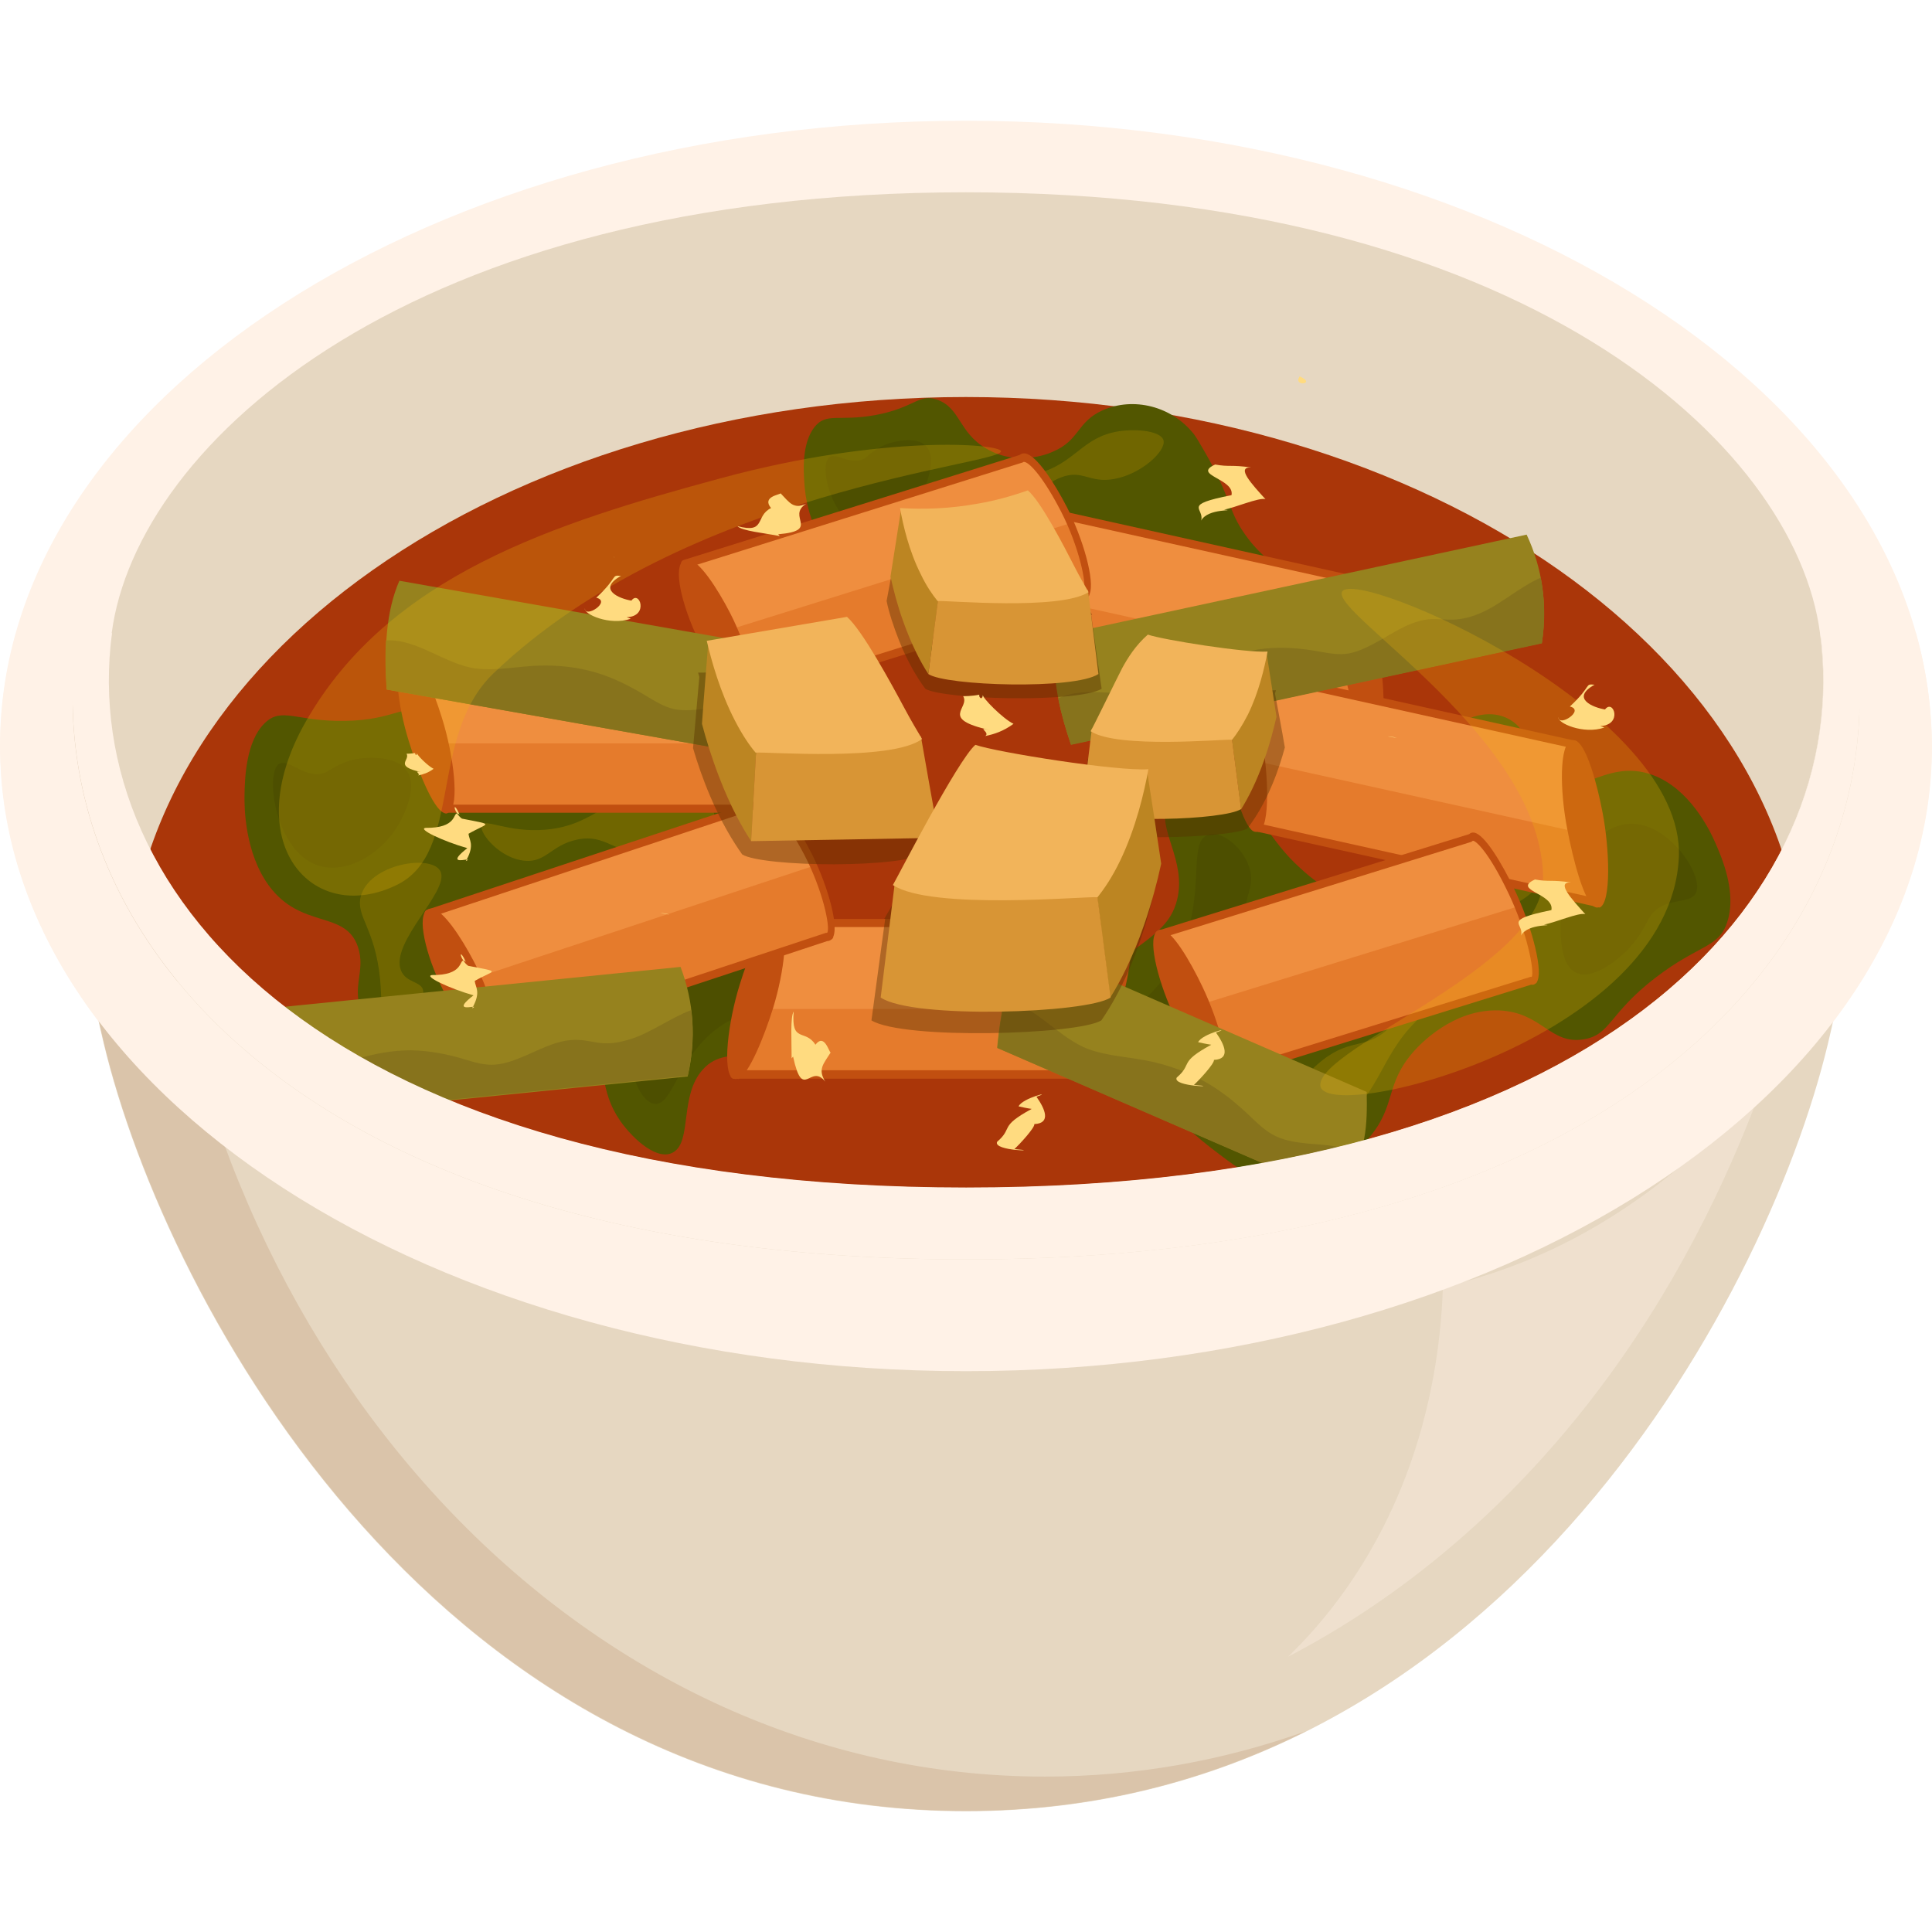 <svg width="32" height="32" viewBox="0 0 32 32" fill="none" xmlns="http://www.w3.org/2000/svg">
<path d="M15.998 22.711C24.833 22.711 31.995 18.075 31.995 12.356C31.995 6.636 24.833 2 15.998 2C7.162 2 0 6.636 0 12.356C0 18.075 7.162 22.711 15.998 22.711Z" fill="#FFF2E7"/>
<path d="M30.727 10.486C30.224 7.034 25.567 2.721 16.003 2.721C6.433 2.721 1.776 7.04 1.278 10.486C0.548 15.533 5.061 20.86 16.003 20.86C26.939 20.866 31.457 15.533 30.727 10.486Z" fill="#FFF2E7"/>
<path d="M30.145 10.486C29.731 7.34 25.188 3.185 15.998 3.185C6.808 3.185 2.264 7.334 1.85 10.486C1.273 14.854 5.486 19.669 15.998 19.669C26.51 19.675 30.727 14.854 30.145 10.486Z" fill="#E6D7C1"/>
<path d="M15.998 26.139C23.669 26.139 29.889 21.759 29.889 16.357C29.889 10.955 23.669 6.576 15.998 6.576C8.326 6.576 2.106 10.955 2.106 16.357C2.106 21.759 8.326 26.139 15.998 26.139Z" fill="#AA3609"/>
<path d="M18.469 11.366C18.661 11.574 18.997 11.8 19.179 11.647C19.401 11.464 19.179 10.92 19.446 10.541C19.594 10.327 19.806 10.297 20.112 10.248C20.738 10.15 21.083 10.425 21.236 10.181C21.325 10.034 21.286 9.814 21.266 9.716C21.187 9.313 20.935 9.301 20.62 8.849C20.338 8.452 20.403 8.268 19.959 7.492C19.865 7.328 19.816 7.248 19.781 7.199C19.411 6.723 18.77 6.57 18.262 6.796C17.828 6.992 17.887 7.297 17.428 7.486C17.349 7.523 16.841 7.725 16.338 7.431C15.874 7.163 15.909 6.753 15.519 6.619C15.213 6.515 15.154 6.753 14.498 6.875C13.886 6.985 13.689 6.827 13.492 7.071C13.275 7.346 13.309 7.816 13.324 8.018C13.334 8.183 13.398 8.751 13.743 9.118C14.207 9.606 14.74 9.264 14.942 9.704C15.075 9.991 14.902 10.236 15.075 10.523C15.218 10.761 15.485 10.841 15.677 10.816C16.151 10.761 16.437 10.095 16.515 9.924C16.723 9.441 16.649 9.203 16.806 9.105C17.083 8.934 17.665 9.49 17.976 10.156C18.227 10.706 18.158 11.024 18.469 11.366Z" fill="#525600"/>
<g opacity="0.29">
<path d="M18.869 11.085C18.691 11.079 18.499 10.712 18.528 10.437C18.548 10.23 18.681 10.211 18.775 9.942C18.903 9.57 18.735 9.368 18.844 9.154C19.026 8.806 19.668 8.989 19.924 9.063C20.003 9.087 20.605 9.258 20.6 9.46C20.595 9.655 20.018 9.527 19.539 10.034C19.105 10.492 19.1 11.091 18.869 11.085Z" fill="#423F00"/>
<path d="M14.133 8.696C14.557 8.965 15.095 8.568 15.307 8.103C15.327 8.055 15.494 7.67 15.386 7.456C15.248 7.181 14.784 7.328 14.735 7.34C14.532 7.401 14.399 7.529 14.355 7.566C14.113 7.761 13.822 7.444 13.714 7.596C13.59 7.767 13.753 8.458 14.133 8.696Z" fill="#423F00"/>
</g>
<g opacity="0.18">
<path d="M19.273 7.303C19.303 7.48 18.898 7.853 18.459 7.932C18.045 8.012 17.936 7.767 17.571 7.908C17.25 8.03 17.211 8.262 16.935 8.281C16.629 8.305 16.333 8.03 16.353 7.926C16.372 7.822 16.693 7.963 17.167 7.847C17.813 7.682 17.912 7.242 18.528 7.144C18.844 7.095 19.248 7.144 19.273 7.303Z" fill="#FAB401"/>
<path d="M15.82 10.138C15.795 10.01 15.593 10.071 15.514 9.918C15.346 9.588 16.022 8.83 15.894 8.598C15.776 8.378 14.976 8.641 14.912 9.081C14.873 9.344 15.129 9.448 15.258 10.071C15.312 10.339 15.297 10.492 15.386 10.547C15.544 10.633 15.854 10.309 15.82 10.138Z" fill="#FAB401"/>
</g>
<path d="M10.275 18.569C10.497 18.881 10.902 19.241 11.158 19.082C11.464 18.893 11.252 18.141 11.642 17.714C11.859 17.469 12.14 17.476 12.535 17.476C13.358 17.482 13.768 17.909 13.995 17.628C14.128 17.463 14.103 17.164 14.089 17.029C14.039 16.486 13.714 16.425 13.363 15.777C13.053 15.203 13.156 14.977 12.678 13.889C12.574 13.657 12.525 13.541 12.485 13.474C12.066 12.777 11.257 12.447 10.576 12.637C9.989 12.802 10.029 13.199 9.417 13.351C9.309 13.376 8.628 13.535 8.016 13.052C7.449 12.606 7.547 12.081 7.059 11.83C6.674 11.629 6.571 11.928 5.707 11.94C4.908 11.953 4.667 11.702 4.385 11.977C4.07 12.282 4.055 12.905 4.05 13.162C4.045 13.376 4.055 14.127 4.455 14.671C4.992 15.398 5.722 15.068 5.929 15.685C6.063 16.082 5.811 16.363 5.999 16.773C6.151 17.115 6.487 17.268 6.738 17.28C7.355 17.311 7.814 16.51 7.932 16.302C8.263 15.728 8.194 15.398 8.411 15.307C8.791 15.148 9.476 15.985 9.792 16.919C10.043 17.659 9.92 18.056 10.275 18.569Z" fill="#525600"/>
<g opacity="0.29">
<path d="M10.828 18.282C10.596 18.233 10.399 17.726 10.468 17.372C10.522 17.103 10.695 17.115 10.852 16.785C11.069 16.327 10.872 16.034 11.04 15.783C11.316 15.368 12.125 15.746 12.446 15.899C12.549 15.948 13.304 16.302 13.27 16.559C13.235 16.809 12.51 16.522 11.824 17.078C11.213 17.573 11.129 18.343 10.828 18.282Z" fill="#423F00"/>
<path d="M5.007 14.188C5.52 14.622 6.265 14.225 6.595 13.669C6.63 13.614 6.896 13.15 6.783 12.851C6.64 12.472 6.023 12.557 5.954 12.563C5.683 12.6 5.5 12.734 5.431 12.771C5.091 12.973 4.76 12.502 4.597 12.673C4.42 12.875 4.548 13.804 5.007 14.188Z" fill="#423F00"/>
</g>
<g opacity="0.18">
<path d="M11.829 13.486C11.849 13.718 11.277 14.115 10.7 14.127C10.152 14.14 10.043 13.804 9.555 13.907C9.126 13.999 9.042 14.292 8.687 14.256C8.287 14.219 7.942 13.81 7.977 13.675C8.016 13.541 8.411 13.797 9.037 13.742C9.896 13.669 10.073 13.113 10.887 13.119C11.296 13.125 11.809 13.272 11.829 13.486Z" fill="#FAB401"/>
<path d="M7.01 16.419C6.995 16.247 6.724 16.29 6.64 16.07C6.462 15.606 7.429 14.775 7.301 14.445C7.178 14.133 6.107 14.305 5.974 14.854C5.895 15.184 6.211 15.374 6.295 16.211C6.329 16.571 6.295 16.767 6.398 16.852C6.586 16.999 7.03 16.645 7.01 16.419Z" fill="#FAB401"/>
</g>
<path d="M20.368 13.199C20.033 13.064 19.505 13.009 19.342 13.327C19.145 13.712 19.663 14.25 19.495 14.909C19.401 15.282 19.145 15.465 18.78 15.734C18.025 16.284 17.463 16.168 17.379 16.583C17.329 16.828 17.482 17.084 17.551 17.194C17.833 17.659 18.153 17.494 18.76 17.854C19.293 18.172 19.293 18.447 20.205 19.125C20.398 19.272 20.496 19.339 20.565 19.375C21.251 19.73 22.134 19.485 22.672 18.85C23.136 18.306 22.928 17.964 23.422 17.408C23.51 17.311 24.063 16.706 24.832 16.736C25.543 16.767 25.676 17.311 26.238 17.213C26.677 17.139 26.643 16.791 27.422 16.192C28.147 15.636 28.473 15.704 28.611 15.264C28.769 14.769 28.512 14.188 28.404 13.944C28.315 13.742 27.985 13.064 27.378 12.838C26.569 12.533 26.051 13.333 25.592 12.905C25.296 12.631 25.405 12.203 25.059 11.952C24.768 11.745 24.403 11.83 24.166 11.989C23.589 12.38 23.52 13.419 23.5 13.694C23.451 14.445 23.654 14.702 23.5 14.928C23.224 15.331 22.233 15.025 21.542 14.384C20.975 13.877 20.916 13.425 20.368 13.199Z" fill="#525600"/>
<g opacity="0.29">
<path d="M19.988 13.834C20.22 13.724 20.625 14.054 20.709 14.427C20.773 14.708 20.615 14.818 20.615 15.227C20.615 15.789 20.926 15.93 20.876 16.278C20.802 16.846 19.904 17.048 19.544 17.127C19.431 17.152 18.587 17.341 18.508 17.078C18.43 16.822 19.219 16.596 19.604 15.624C19.949 14.745 19.687 13.981 19.988 13.834Z" fill="#423F00"/>
<path d="M27.077 13.645C26.421 13.596 25.913 14.463 25.854 15.197C25.849 15.27 25.804 15.875 26.041 16.07C26.337 16.321 26.865 15.826 26.919 15.771C27.151 15.551 27.259 15.306 27.304 15.227C27.526 14.812 28.034 15.019 28.103 14.757C28.182 14.457 27.664 13.688 27.077 13.645Z" fill="#423F00"/>
</g>
<g opacity="0.18">
<path d="M21.157 18.911C21.039 18.71 21.389 17.958 21.912 17.555C22.405 17.17 22.652 17.408 23.052 16.981C23.402 16.608 23.352 16.284 23.693 16.07C24.073 15.832 24.571 15.973 24.591 16.125C24.615 16.272 24.142 16.308 23.594 16.785C22.844 17.433 22.918 18.062 22.178 18.606C21.799 18.887 21.266 19.095 21.157 18.911Z" fill="#FAB401"/>
<path d="M24.285 12.96C24.374 13.107 24.601 12.887 24.773 13.028C25.138 13.327 24.615 14.751 24.877 14.964C25.123 15.166 26.026 14.286 25.913 13.688C25.844 13.333 25.469 13.37 25.03 12.661C24.837 12.356 24.788 12.154 24.66 12.148C24.418 12.142 24.166 12.765 24.285 12.96Z" fill="#FAB401"/>
</g>
<path d="M22.756 12.215L17.103 10.963L16.669 8.329L22.366 9.594L22.756 12.215Z" fill="#EF8E3F"/>
<path d="M16.915 9.826L17.102 10.963L22.756 12.215L22.588 11.079L16.915 9.826Z" fill="#E57B2C"/>
<path d="M17.117 9.472C17.25 10.181 17.226 10.914 17.102 10.963C16.979 11.012 16.777 10.413 16.639 9.71C16.506 9.002 16.54 8.384 16.663 8.336C16.787 8.287 16.979 8.769 17.117 9.472Z" fill="#C14F10"/>
<path d="M22.761 10.724C22.894 11.433 22.869 12.166 22.746 12.215C22.622 12.264 22.42 11.665 22.282 10.963C22.149 10.254 22.183 9.637 22.307 9.588C22.43 9.539 22.628 10.022 22.761 10.724Z" fill="#C14F10"/>
<path d="M22.756 12.282C22.751 12.282 22.751 12.282 22.746 12.282L17.093 11.03C17.068 11.024 17.053 11.005 17.048 10.975L16.614 8.342C16.609 8.317 16.614 8.299 16.629 8.281C16.644 8.262 16.659 8.256 16.678 8.262L22.376 9.527C22.401 9.533 22.415 9.551 22.42 9.582L22.815 12.203C22.82 12.227 22.815 12.246 22.8 12.264C22.785 12.276 22.77 12.282 22.756 12.282ZM17.147 10.902L22.687 12.13L22.317 9.649L16.738 8.415L17.147 10.902Z" fill="#C14F10"/>
<path d="M17.088 11.036C17.068 11.036 17.048 11.03 17.029 11.018C16.861 10.902 16.688 10.248 16.59 9.729C16.466 9.087 16.461 8.348 16.654 8.268C16.678 8.262 16.713 8.256 16.757 8.287C16.92 8.403 17.083 8.971 17.177 9.466C17.29 10.052 17.325 10.957 17.127 11.036C17.113 11.03 17.098 11.036 17.088 11.036ZM16.683 8.397C16.619 8.427 16.555 8.959 16.693 9.692C16.841 10.474 17.029 10.889 17.088 10.896C17.157 10.841 17.196 10.199 17.063 9.49C16.945 8.861 16.787 8.464 16.698 8.403C16.688 8.397 16.688 8.397 16.683 8.397Z" fill="#C14F10"/>
<path d="M22.736 12.289C22.716 12.289 22.697 12.282 22.677 12.27C22.509 12.154 22.336 11.5 22.238 10.981C22.114 10.339 22.11 9.6 22.302 9.521C22.327 9.515 22.361 9.509 22.405 9.539C22.568 9.655 22.731 10.223 22.825 10.718C22.938 11.305 22.973 12.209 22.776 12.289C22.756 12.282 22.746 12.289 22.736 12.289ZM22.331 9.649C22.267 9.68 22.203 10.211 22.341 10.944C22.489 11.726 22.677 12.142 22.736 12.148C22.805 12.093 22.845 11.451 22.711 10.743C22.593 10.114 22.435 9.716 22.346 9.655C22.336 9.649 22.331 9.649 22.331 9.649Z" fill="#C14F10"/>
<path d="M17.625 8.439C17.32 7.847 17.024 7.492 16.92 7.602L11.336 9.344L12.406 11.574L17.941 9.845C17.961 9.851 17.976 9.845 17.991 9.826H18L17.995 9.82C18.084 9.692 17.921 9.02 17.625 8.439Z" fill="#EF8E3F"/>
<path d="M11.883 10.492L12.402 11.58L17.936 9.851C17.956 9.857 17.971 9.851 17.986 9.832H17.995L17.991 9.826C18.07 9.71 17.956 9.185 17.729 8.665L11.883 10.492Z" fill="#E57B2C"/>
<path d="M12.041 10.187C12.347 10.779 12.505 11.476 12.401 11.58C12.298 11.69 11.957 11.238 11.656 10.645C11.351 10.052 11.232 9.454 11.336 9.344C11.44 9.234 11.74 9.594 12.041 10.187Z" fill="#C14F10"/>
<path d="M12.406 11.647C12.387 11.647 12.367 11.635 12.357 11.61L11.287 9.38C11.277 9.362 11.277 9.338 11.282 9.319C11.287 9.301 11.301 9.283 11.321 9.276L16.89 7.535C16.91 7.517 16.94 7.505 16.984 7.511C17.172 7.547 17.458 7.987 17.67 8.397C17.931 8.904 18.143 9.625 18.045 9.845V9.851C18.04 9.869 18.025 9.887 18.01 9.894C17.995 9.906 17.971 9.918 17.941 9.918L12.416 11.641C12.411 11.647 12.406 11.647 12.406 11.647ZM11.42 9.393L12.431 11.5L17.921 9.784C17.926 9.784 17.936 9.784 17.941 9.784C17.941 9.784 17.946 9.777 17.951 9.777C18 9.68 17.877 9.063 17.576 8.476C17.3 7.938 17.068 7.67 16.969 7.651C16.959 7.651 16.955 7.651 16.95 7.651C16.945 7.657 16.935 7.664 16.925 7.664L11.42 9.393Z" fill="#C14F10"/>
<path d="M12.367 11.665C12.362 11.665 12.352 11.665 12.347 11.665C12.16 11.629 11.834 11.115 11.612 10.688C11.336 10.15 11.143 9.466 11.301 9.301C11.321 9.283 11.356 9.258 11.405 9.264C11.592 9.301 11.879 9.741 12.091 10.15C12.377 10.706 12.594 11.476 12.441 11.635C12.426 11.647 12.401 11.665 12.367 11.665ZM11.38 9.399C11.375 9.399 11.37 9.399 11.37 9.405C11.311 9.466 11.38 9.985 11.701 10.614C12.036 11.268 12.308 11.555 12.367 11.531C12.421 11.464 12.318 10.847 11.992 10.223C11.716 9.686 11.484 9.417 11.385 9.399C11.385 9.399 11.385 9.399 11.38 9.399Z" fill="#C14F10"/>
<path d="M12.15 17.793H17.902L18.617 15.288H12.821L12.15 17.793Z" fill="#EF8E3F"/>
<path d="M18.212 16.712L17.902 17.793H12.15L12.441 16.712H18.212Z" fill="#E57B2C"/>
<path d="M18.05 16.321C17.837 16.987 17.783 17.72 17.902 17.793C18.02 17.866 18.286 17.323 18.494 16.657C18.706 15.991 18.735 15.368 18.617 15.288C18.498 15.215 18.257 15.655 18.05 16.321Z" fill="#C14F10"/>
<path d="M12.308 16.321C12.095 16.987 12.041 17.72 12.16 17.793C12.278 17.866 12.544 17.323 12.752 16.657C12.964 15.991 12.993 15.368 12.875 15.288C12.757 15.215 12.515 15.655 12.308 16.321Z" fill="#C14F10"/>
<path d="M17.902 17.866H12.15C12.13 17.866 12.115 17.854 12.105 17.836C12.096 17.818 12.091 17.793 12.096 17.775L12.766 15.27C12.776 15.239 12.796 15.221 12.821 15.221H18.617C18.637 15.221 18.651 15.233 18.661 15.252C18.671 15.27 18.676 15.294 18.666 15.313L17.951 17.818C17.946 17.848 17.926 17.866 17.902 17.866ZM12.229 17.726H17.862L18.538 15.355H12.86L12.229 17.726Z" fill="#C14F10"/>
<path d="M17.926 17.872C17.907 17.872 17.887 17.866 17.877 17.86C17.704 17.75 17.798 16.932 17.995 16.302C18.139 15.838 18.36 15.313 18.538 15.233C18.587 15.209 18.622 15.221 18.642 15.239C18.819 15.355 18.735 16.082 18.548 16.693C18.395 17.182 18.148 17.787 17.971 17.872C17.956 17.866 17.941 17.872 17.926 17.872ZM18.587 15.349C18.582 15.349 18.578 15.349 18.578 15.355C18.479 15.398 18.286 15.759 18.099 16.351C17.872 17.072 17.867 17.683 17.926 17.738C17.985 17.738 18.212 17.372 18.444 16.632C18.666 15.93 18.656 15.392 18.587 15.349C18.592 15.349 18.592 15.349 18.587 15.349Z" fill="#C14F10"/>
<path d="M12.184 17.872C12.165 17.872 12.145 17.866 12.135 17.86C11.962 17.75 12.056 16.932 12.254 16.302C12.396 15.838 12.618 15.313 12.796 15.233C12.845 15.209 12.88 15.221 12.9 15.239C13.077 15.355 12.993 16.082 12.806 16.693C12.653 17.182 12.406 17.787 12.229 17.872C12.214 17.866 12.199 17.872 12.184 17.872ZM12.845 15.349C12.841 15.349 12.835 15.349 12.835 15.355C12.737 15.398 12.544 15.759 12.357 16.351C12.13 17.072 12.125 17.683 12.184 17.738C12.244 17.738 12.47 17.372 12.702 16.632C12.919 15.93 12.915 15.392 12.845 15.349Z" fill="#C14F10"/>
<path d="M26.48 14.958L20.822 13.706L20.388 11.073L26.085 12.337L26.48 14.958Z" fill="#EF8E3F"/>
<path d="M20.634 12.569L20.822 13.706L26.48 14.958L26.307 13.822L20.634 12.569Z" fill="#E57B2C"/>
<path d="M20.837 12.215C20.97 12.924 20.945 13.657 20.822 13.706C20.699 13.755 20.496 13.156 20.358 12.453C20.225 11.745 20.26 11.128 20.383 11.079C20.511 11.024 20.704 11.513 20.837 12.215Z" fill="#C14F10"/>
<path d="M26.485 13.468C26.618 14.176 26.593 14.909 26.47 14.958C26.347 15.007 26.145 14.409 26.006 13.706C25.873 12.997 25.908 12.38 26.031 12.331C26.159 12.276 26.347 12.765 26.485 13.468Z" fill="#C14F10"/>
<path d="M26.48 15.025C26.475 15.025 26.475 15.025 26.47 15.025L20.812 13.773C20.788 13.767 20.773 13.749 20.768 13.718L20.334 11.085C20.329 11.06 20.334 11.042 20.348 11.024C20.363 11.005 20.378 10.999 20.398 11.005L26.095 12.27C26.12 12.276 26.135 12.294 26.14 12.325L26.534 14.946C26.539 14.97 26.534 14.989 26.52 15.007C26.51 15.019 26.495 15.025 26.48 15.025ZM20.871 13.645L26.411 14.873L26.041 12.392L20.462 11.158L20.871 13.645Z" fill="#C14F10"/>
<path d="M20.807 13.779C20.787 13.779 20.768 13.773 20.748 13.761C20.58 13.645 20.408 12.991 20.309 12.472C20.186 11.83 20.181 11.091 20.373 11.012C20.398 11.005 20.432 10.999 20.477 11.03C20.639 11.146 20.802 11.714 20.896 12.209C21.009 12.796 21.044 13.7 20.847 13.779C20.832 13.773 20.822 13.779 20.807 13.779ZM20.408 11.14C20.343 11.17 20.279 11.702 20.418 12.435C20.565 13.217 20.753 13.633 20.812 13.639C20.881 13.584 20.921 12.942 20.787 12.233C20.669 11.604 20.511 11.207 20.422 11.146C20.413 11.14 20.408 11.14 20.408 11.14Z" fill="#C14F10"/>
<path d="M26.455 15.032C26.436 15.032 26.416 15.025 26.396 15.013C26.228 14.897 26.056 14.243 25.957 13.724C25.834 13.083 25.829 12.343 26.021 12.264C26.046 12.258 26.08 12.252 26.125 12.282C26.288 12.398 26.45 12.967 26.544 13.461C26.658 14.048 26.692 14.952 26.495 15.032C26.48 15.025 26.465 15.032 26.455 15.032ZM26.051 12.392C25.987 12.423 25.923 12.954 26.061 13.688C26.209 14.47 26.396 14.885 26.455 14.891C26.524 14.836 26.564 14.195 26.431 13.486C26.312 12.857 26.154 12.46 26.066 12.398C26.056 12.392 26.056 12.392 26.051 12.392Z" fill="#C14F10"/>
<path d="M13.132 13.394H7.409L6.699 10.889H12.466L13.132 13.394Z" fill="#EF8E3F"/>
<path d="M7.104 12.313L7.409 13.394H13.132L12.845 12.313H7.104Z" fill="#E57B2C"/>
<path d="M7.266 11.922C7.473 12.588 7.528 13.321 7.409 13.394C7.291 13.468 7.029 12.924 6.817 12.258C6.605 11.592 6.581 10.969 6.694 10.889C6.817 10.816 7.054 11.25 7.266 11.922Z" fill="#C14F10"/>
<path d="M12.979 11.922C13.186 12.588 13.24 13.321 13.122 13.394C13.003 13.468 12.742 12.924 12.53 12.258C12.322 11.592 12.293 10.969 12.411 10.889C12.53 10.816 12.771 11.25 12.979 11.922Z" fill="#C14F10"/>
<path d="M13.131 13.461H7.409C7.385 13.461 7.365 13.443 7.355 13.413L6.645 10.908C6.64 10.889 6.64 10.865 6.65 10.847C6.659 10.828 6.679 10.816 6.694 10.816H12.46C12.485 10.816 12.505 10.834 12.515 10.865L13.186 13.37C13.191 13.388 13.191 13.413 13.176 13.431C13.166 13.455 13.151 13.461 13.131 13.461ZM7.449 13.327H13.057L12.426 10.957H6.778L7.449 13.327Z" fill="#C14F10"/>
<path d="M7.39 13.474C7.375 13.474 7.36 13.468 7.345 13.461C7.168 13.376 6.926 12.777 6.773 12.282C6.581 11.671 6.502 10.944 6.679 10.828C6.699 10.816 6.738 10.804 6.783 10.822C6.96 10.908 7.177 11.427 7.32 11.891C7.518 12.521 7.612 13.339 7.439 13.449C7.424 13.461 7.409 13.474 7.39 13.474ZM6.729 10.95C6.664 10.993 6.655 11.531 6.872 12.233C7.103 12.973 7.33 13.339 7.39 13.333C7.444 13.278 7.439 12.667 7.217 11.946C7.029 11.354 6.837 10.999 6.743 10.95C6.738 10.95 6.733 10.95 6.729 10.95Z" fill="#C14F10"/>
<path d="M13.102 13.474C13.087 13.474 13.072 13.468 13.057 13.461C12.88 13.376 12.638 12.777 12.485 12.282C12.293 11.671 12.214 10.944 12.392 10.828C12.411 10.816 12.451 10.804 12.495 10.822C12.673 10.908 12.89 11.427 13.033 11.891C13.23 12.521 13.324 13.339 13.151 13.449C13.136 13.461 13.122 13.474 13.102 13.474ZM12.441 10.95C12.377 10.993 12.367 11.531 12.584 12.233C12.816 12.973 13.038 13.333 13.097 13.333C13.151 13.278 13.146 12.667 12.924 11.946C12.737 11.354 12.544 10.999 12.451 10.95C12.451 10.95 12.446 10.95 12.441 10.95Z" fill="#C14F10"/>
<path d="M13.368 14.115C13.057 13.529 12.757 13.181 12.653 13.29L7.084 15.129L8.169 17.341L13.689 15.514C13.709 15.514 13.723 15.514 13.738 15.496H13.748L13.743 15.49C13.837 15.362 13.669 14.69 13.368 14.115Z" fill="#EF8E3F"/>
<path d="M7.646 16.272L8.174 17.347L13.694 15.52C13.713 15.52 13.728 15.52 13.743 15.502H13.753L13.748 15.496C13.827 15.38 13.709 14.854 13.477 14.341L7.646 16.272Z" fill="#E57B2C"/>
<path d="M7.804 15.96C8.115 16.547 8.277 17.237 8.179 17.347C8.075 17.457 7.735 17.011 7.424 16.425C7.113 15.838 6.99 15.245 7.094 15.129C7.192 15.025 7.493 15.374 7.804 15.96Z" fill="#C14F10"/>
<path d="M8.174 17.414C8.154 17.414 8.134 17.402 8.125 17.384L7.039 15.172C7.029 15.154 7.029 15.129 7.034 15.111C7.039 15.093 7.054 15.074 7.074 15.068L12.628 13.229C12.648 13.211 12.678 13.199 12.722 13.205C12.909 13.235 13.2 13.675 13.413 14.079C13.679 14.579 13.896 15.3 13.802 15.514V15.52C13.797 15.539 13.783 15.557 13.768 15.563C13.753 15.575 13.728 15.588 13.699 15.588L8.189 17.408C8.184 17.414 8.179 17.414 8.174 17.414ZM7.172 15.178L8.199 17.268L13.674 15.453C13.679 15.453 13.689 15.447 13.694 15.453C13.694 15.453 13.699 15.447 13.704 15.447C13.753 15.343 13.625 14.738 13.319 14.152C13.038 13.62 12.801 13.358 12.707 13.339C12.697 13.339 12.693 13.339 12.688 13.339C12.683 13.345 12.673 13.351 12.668 13.351L7.172 15.178Z" fill="#C14F10"/>
<path d="M8.134 17.433C8.129 17.433 8.12 17.433 8.115 17.433C7.927 17.402 7.597 16.895 7.375 16.467C7.098 15.948 6.901 15.252 7.054 15.087C7.074 15.068 7.108 15.044 7.158 15.05C7.345 15.081 7.636 15.52 7.848 15.924C8.139 16.474 8.361 17.243 8.213 17.402C8.199 17.414 8.174 17.433 8.134 17.433ZM7.138 15.184C7.133 15.184 7.128 15.184 7.128 15.191C7.069 15.252 7.143 15.771 7.468 16.394C7.814 17.042 8.085 17.323 8.139 17.298C8.194 17.231 8.085 16.62 7.755 15.997C7.473 15.465 7.242 15.203 7.143 15.184C7.138 15.184 7.138 15.184 7.138 15.184Z" fill="#C14F10"/>
<path d="M25.04 14.769C24.744 14.146 24.453 13.767 24.359 13.877L19.189 15.484L20.24 17.836L25.365 16.247C25.385 16.253 25.4 16.247 25.41 16.235H25.419L25.415 16.229C25.494 16.088 25.331 15.38 25.04 14.769Z" fill="#EF8E3F"/>
<path d="M19.727 16.687L20.24 17.83L25.365 16.241C25.385 16.247 25.4 16.241 25.41 16.229H25.419L25.415 16.223C25.484 16.107 25.37 15.557 25.143 15.013L19.727 16.687Z" fill="#E57B2C"/>
<path d="M19.87 16.376C20.166 16.999 20.334 17.726 20.24 17.836C20.146 17.946 19.816 17.463 19.52 16.84C19.224 16.217 19.095 15.594 19.189 15.484C19.283 15.374 19.569 15.752 19.87 16.376Z" fill="#C14F10"/>
<path d="M20.24 17.903C20.22 17.903 20.2 17.891 20.191 17.866L19.14 15.514C19.13 15.496 19.13 15.472 19.14 15.453C19.145 15.435 19.16 15.423 19.174 15.416L24.334 13.816C24.354 13.797 24.379 13.785 24.418 13.791C24.591 13.822 24.877 14.299 25.084 14.732C25.341 15.264 25.553 16.015 25.469 16.235C25.469 16.241 25.469 16.241 25.464 16.247C25.459 16.266 25.449 16.284 25.434 16.29C25.415 16.308 25.39 16.315 25.365 16.308L20.25 17.897C20.25 17.903 20.245 17.903 20.24 17.903ZM19.268 15.527L20.265 17.756L25.35 16.18C25.355 16.18 25.365 16.18 25.37 16.18C25.419 16.089 25.291 15.435 24.99 14.806C24.65 14.091 24.433 13.914 24.393 13.926C24.389 13.932 24.379 13.938 24.369 13.944L19.268 15.527Z" fill="#C14F10"/>
<path d="M20.205 17.915C20.2 17.915 20.195 17.915 20.186 17.915C20.008 17.885 19.692 17.335 19.47 16.877C19.199 16.315 19.007 15.6 19.15 15.435C19.169 15.416 19.199 15.392 19.248 15.398C19.421 15.429 19.707 15.905 19.914 16.339C20.195 16.926 20.413 17.726 20.274 17.885C20.26 17.897 20.24 17.915 20.205 17.915ZM19.233 15.533H19.229C19.179 15.594 19.253 16.15 19.569 16.809C19.899 17.5 20.146 17.787 20.205 17.787C20.255 17.708 20.126 17.054 19.821 16.412C19.495 15.728 19.283 15.533 19.233 15.533Z" fill="#C14F10"/>
<path d="M13.053 10.755L6.615 9.619C6.398 10.114 6.359 10.737 6.408 11.421L12.786 12.551C13.043 12.05 13.107 11.403 13.053 10.755Z" fill="#96821E"/>
<path d="M13.003 11.898C12.998 11.898 12.998 11.898 12.993 11.898C12.86 11.855 12.732 11.775 12.594 11.726C12.298 11.623 12.012 11.69 11.711 11.732C11.528 11.757 11.346 11.781 11.163 11.745C11.001 11.708 10.852 11.616 10.7 11.525C10.428 11.36 10.147 11.219 9.851 11.134C9.555 11.048 9.254 11.018 8.953 11.024C8.598 11.03 8.243 11.116 7.888 11.073C7.385 11.012 6.901 10.572 6.393 10.608C6.378 10.865 6.383 11.14 6.403 11.421L12.781 12.551C12.885 12.356 12.959 12.136 13.003 11.898Z" fill="#87731C"/>
<path d="M25.538 10.651L17.739 12.331C17.522 11.696 17.403 11.091 17.487 10.535L25.286 8.855C25.548 9.417 25.632 10.01 25.538 10.651Z" fill="#96821E"/>
<path d="M24.546 10.144C24.408 10.205 24.27 10.248 24.122 10.26C23.984 10.272 23.841 10.248 23.703 10.254C23.397 10.272 23.14 10.443 22.864 10.602C22.697 10.694 22.529 10.786 22.346 10.822C22.183 10.853 22.021 10.822 21.853 10.792C21.552 10.737 21.246 10.712 20.95 10.743C20.649 10.773 20.353 10.865 20.067 10.987C19.732 11.128 19.411 11.341 19.066 11.439C18.573 11.574 18.005 11.341 17.527 11.568C17.576 11.818 17.65 12.075 17.739 12.337L25.538 10.657C25.597 10.278 25.587 9.918 25.518 9.57C25.188 9.71 24.872 9.997 24.546 10.144Z" fill="#87731C"/>
<path d="M22.277 19.522C22.637 19.125 22.647 18.618 22.637 18.086L17.004 15.636C16.713 16.07 16.58 16.669 16.515 17.353L22.03 19.748C22.119 19.681 22.203 19.608 22.277 19.522Z" fill="#96821E"/>
<path d="M22.277 19.522C22.386 19.4 22.465 19.272 22.519 19.131C22.253 18.972 21.966 18.966 21.671 18.942C21.488 18.923 21.3 18.899 21.133 18.82C20.975 18.746 20.847 18.624 20.713 18.496C20.472 18.264 20.22 18.062 19.944 17.909C19.668 17.756 19.377 17.653 19.081 17.585C18.73 17.506 18.37 17.5 18.03 17.378C17.547 17.201 17.142 16.651 16.639 16.559C16.585 16.809 16.545 17.078 16.52 17.359L22.035 19.754C22.119 19.681 22.203 19.608 22.277 19.522Z" fill="#87731C"/>
<path d="M11.39 17.83L3.497 18.624C3.33 17.97 3.256 17.347 3.379 16.809L11.272 16.015C11.494 16.602 11.533 17.207 11.39 17.83Z" fill="#96821E"/>
<path d="M10.438 17.213C10.295 17.256 10.157 17.286 10.009 17.28C9.871 17.274 9.728 17.231 9.59 17.225C9.284 17.207 9.017 17.347 8.726 17.475C8.554 17.549 8.376 17.622 8.194 17.634C8.026 17.646 7.868 17.598 7.705 17.549C7.409 17.457 7.108 17.402 6.807 17.396C6.506 17.396 6.206 17.451 5.915 17.537C5.569 17.64 5.239 17.817 4.884 17.872C4.38 17.952 3.833 17.653 3.344 17.824C3.374 18.08 3.428 18.343 3.497 18.612L11.39 17.817C11.474 17.451 11.494 17.09 11.449 16.73C11.109 16.858 10.774 17.109 10.438 17.213Z" fill="#87731C"/>
<path d="M30.712 10.547C30.525 10.547 30.337 10.547 30.155 10.547C30.688 14.897 26.465 19.675 15.998 19.675C5.53 19.675 1.307 14.897 1.84 10.547C1.652 10.547 1.465 10.547 1.282 10.547C1.135 12.014 1.041 14.463 1.717 17.28C2.762 21.654 7.34 30 15.998 30C24.655 30 29.233 21.654 30.278 17.28C30.954 14.463 30.86 12.014 30.712 10.547Z" fill="#E6D7C1"/>
<path d="M17.305 29.426C9.782 29.426 3.567 22.852 2.639 14.347C1.939 13.132 1.687 11.818 1.845 10.541C1.657 10.541 1.47 10.541 1.288 10.541C1.14 12.007 1.046 14.457 1.722 17.274C2.767 21.648 7.345 29.994 16.003 29.994C18.119 29.994 19.993 29.493 21.631 28.674C20.26 29.163 18.809 29.426 17.305 29.426Z" fill="#DAC4AA"/>
<g opacity="0.36">
<path d="M21.335 27.44C22.613 26.774 24.724 25.424 26.648 22.791C27.945 21.013 28.734 19.235 29.213 17.915C28.665 18.575 27.822 19.455 26.648 20.182C25.587 20.842 24.615 21.153 23.9 21.318C23.875 22.015 23.772 23.084 23.352 24.269C22.751 25.949 21.828 26.964 21.335 27.44Z" fill="#FFF2E7"/>
</g>
<path d="M30.727 10.486H30.15C30.727 14.854 26.51 19.669 16.003 19.669C5.49 19.669 1.278 14.848 1.855 10.486H1.278C0.548 15.533 5.061 20.86 16.003 20.86C26.939 20.866 31.457 15.533 30.727 10.486Z" fill="#FFF2E7"/>
<path d="M31.734 10.486H30.727C31.457 15.533 26.944 20.86 16.002 20.86C5.061 20.86 0.543 15.533 1.278 10.486H0.266C0.094 11.091 0.005 11.714 0.005 12.356C0.005 18.074 7.168 22.711 16.002 22.711C24.837 22.711 32 18.074 32 12.356C31.995 11.72 31.906 11.097 31.734 10.486Z" fill="#FFF2E7"/>
<g opacity="0.24">
<path d="M16.58 7.474C16.57 7.352 14.646 7.187 11.943 7.92C9.185 8.665 6.438 9.533 5.061 11.959C3.927 13.956 5.17 15.349 6.581 14.653C7.666 14.115 7.094 12.191 8.174 11.152C11.361 8.103 16.599 7.7 16.58 7.474Z" fill="#F1B70E"/>
<path d="M21.868 17.97C21.868 18.655 27.664 17.249 27.807 14.201C27.92 11.763 22.44 9.38 22.228 9.802C22.05 10.162 25.558 12.246 25.558 14.555C25.562 15.997 21.868 17.341 21.868 17.97Z" fill="#F1B70E"/>
</g>
<g opacity="0.42">
<path d="M15.115 12.618C15.12 12.618 15.124 12.612 15.129 12.612C15.124 12.6 15.115 12.594 15.11 12.582C15.11 12.576 15.11 12.576 15.11 12.569H15.105C15.036 12.466 14.937 12.319 14.829 12.13C14.626 11.787 14.143 10.981 13.886 10.779C13.605 10.883 11.997 11.158 11.563 11.14C11.568 11.164 11.578 11.189 11.583 11.213C11.548 11.604 11.514 11.995 11.479 12.392C11.548 12.63 11.642 12.905 11.765 13.193C11.953 13.633 12.145 13.944 12.293 14.152C12.623 14.36 14.991 14.396 15.406 14.103C15.312 13.602 15.213 13.113 15.115 12.618Z" fill="#562F00"/>
<path d="M21.118 11.488C21.123 11.47 21.128 11.451 21.133 11.433C20.743 11.457 19.273 11.262 19.017 11.189C18.799 11.341 18.656 11.531 18.563 11.678C18.469 11.824 18.124 12.411 18.025 12.563C18.025 12.563 18.025 12.563 18.02 12.563V12.569C18.015 12.582 18.005 12.588 18.005 12.594C18.01 12.594 18.015 12.6 18.015 12.6C17.961 12.973 17.902 13.351 17.847 13.724C18.237 13.944 20.373 13.883 20.659 13.724C20.782 13.565 20.935 13.327 21.074 12.991C21.167 12.771 21.231 12.563 21.281 12.38C21.231 12.081 21.172 11.781 21.118 11.488Z" fill="#562F00"/>
<path d="M18.883 13.48C18.355 13.51 16.368 13.229 16.012 13.113C15.736 13.327 14.858 14.867 14.676 15.166H14.671C14.671 15.172 14.671 15.172 14.671 15.178C14.661 15.197 14.651 15.209 14.646 15.215C14.651 15.215 14.656 15.221 14.661 15.221C14.587 15.783 14.508 16.339 14.434 16.901C14.967 17.225 17.857 17.139 18.242 16.901C18.405 16.663 18.612 16.308 18.804 15.807C18.928 15.478 19.021 15.166 19.086 14.897C19.012 14.451 18.933 14.011 18.859 13.565C18.869 13.535 18.878 13.51 18.883 13.48Z" fill="#562F00"/>
<path d="M14.893 10.614C15.041 10.981 15.198 11.238 15.327 11.409C15.623 11.586 17.838 11.647 18.247 11.409C18.188 10.999 18.129 10.596 18.074 10.187C18.079 10.187 18.084 10.181 18.089 10.181C18.084 10.175 18.079 10.162 18.074 10.156V10.15H18.069C18.01 10.065 17.931 9.942 17.838 9.784C17.67 9.496 17.27 8.824 17.043 8.659C16.772 8.739 16.486 8.812 16.18 8.861C15.697 8.934 15.253 8.953 14.848 8.928C14.853 8.947 14.858 8.965 14.863 8.989C14.804 9.313 14.745 9.637 14.685 9.955C14.725 10.15 14.799 10.376 14.893 10.614Z" fill="#562F00"/>
</g>
<path d="M11.73 10.657L12.53 12.331C12.5 12.863 12.47 13.4 12.441 13.932C12.293 13.706 12.101 13.364 11.913 12.875C11.79 12.557 11.696 12.252 11.627 11.989C11.657 11.549 11.696 11.103 11.73 10.657Z" fill="#BC8522"/>
<path d="M15.253 12.197C14.345 12.24 13.437 12.289 12.53 12.331C12.5 12.863 12.47 13.4 12.441 13.932L15.554 13.877C15.45 13.321 15.351 12.759 15.253 12.197Z" fill="#D89535"/>
<path d="M14.972 11.714C14.769 11.335 14.286 10.443 14.029 10.217L11.706 10.614C11.785 10.95 11.928 11.464 12.175 11.94C12.298 12.178 12.416 12.35 12.515 12.466C12.673 12.447 14.769 12.618 15.272 12.24C15.203 12.123 15.095 11.946 14.972 11.714Z" fill="#F2B45A"/>
<path d="M20.98 10.828L20.393 12.154C20.447 12.569 20.501 12.991 20.556 13.406C20.669 13.223 20.812 12.954 20.945 12.569C21.034 12.319 21.093 12.081 21.143 11.873C21.088 11.525 21.034 11.177 20.98 10.828Z" fill="#BC8522"/>
<path d="M20.393 12.148C20.447 12.563 20.501 12.985 20.556 13.4C20.289 13.584 18.286 13.651 17.921 13.4C17.976 12.96 18.03 12.514 18.084 12.075C18.854 12.105 19.623 12.13 20.393 12.148Z" fill="#D89535"/>
<path d="M19.012 10.511C18.809 10.688 18.676 10.902 18.587 11.066C18.494 11.244 18.119 12.02 18.064 12.111C18.508 12.405 20.27 12.24 20.408 12.252C20.486 12.154 20.575 12.02 20.669 11.836C20.852 11.464 20.945 11.054 20.995 10.792C20.63 10.816 19.253 10.596 19.012 10.511Z" fill="#F2B45A"/>
<path d="M19.002 12.789L18.153 14.708C18.232 15.313 18.311 15.918 18.39 16.522C18.553 16.26 18.76 15.869 18.952 15.313C19.076 14.952 19.169 14.604 19.233 14.305C19.159 13.797 19.081 13.296 19.002 12.789Z" fill="#BC8522"/>
<path d="M18.158 14.708C18.237 15.313 18.316 15.918 18.395 16.522C18.01 16.785 15.114 16.883 14.587 16.522C14.666 15.881 14.745 15.245 14.823 14.604C15.928 14.641 17.043 14.671 18.158 14.708Z" fill="#D89535"/>
<path d="M16.155 12.337C15.859 12.594 14.868 14.525 14.789 14.659C15.43 15.081 17.981 14.842 18.178 14.861C18.291 14.72 18.424 14.525 18.553 14.256C18.814 13.712 18.952 13.126 19.021 12.741C18.498 12.777 16.511 12.46 16.155 12.337Z" fill="#F2B45A"/>
<path d="M14.922 8.452L15.549 9.845C15.489 10.284 15.435 10.724 15.376 11.164C15.253 10.975 15.1 10.688 14.957 10.284C14.863 10.022 14.799 9.771 14.749 9.551C14.809 9.185 14.863 8.818 14.922 8.452Z" fill="#BC8522"/>
<path d="M15.549 9.845C15.489 10.285 15.435 10.725 15.376 11.164C15.662 11.36 17.798 11.427 18.193 11.164C18.134 10.7 18.079 10.236 18.02 9.771C17.191 9.796 16.372 9.82 15.549 9.845Z" fill="#D89535"/>
<path d="M17.024 8.122C17.241 8.305 17.625 9.05 17.788 9.368C17.887 9.564 17.976 9.71 18.03 9.808C17.556 10.114 15.672 9.942 15.529 9.955C15.445 9.851 15.346 9.71 15.253 9.515C15.055 9.124 14.957 8.696 14.907 8.415C15.297 8.439 15.726 8.427 16.195 8.342C16.486 8.293 16.767 8.213 17.024 8.122Z" fill="#F2B45A"/>
<path d="M11.089 15.148C11.025 15.129 10.976 15.123 10.936 15.123C10.981 15.129 11.03 15.142 11.089 15.148Z" fill="#FFDB80"/>
<path d="M10.458 9.948C10.266 9.918 9.881 9.765 10.285 9.539C10.113 9.521 10.251 9.551 9.876 9.9C10.132 9.961 9.688 10.248 9.688 10.077C9.659 10.168 10.098 10.37 10.448 10.248C10.428 10.242 10.404 10.229 10.379 10.223C10.754 10.211 10.591 9.765 10.458 9.948Z" fill="#FFDB80"/>
<path d="M6.926 12.844C7.01 12.826 7.089 12.802 7.182 12.734C7.084 12.686 6.896 12.496 6.906 12.472C6.906 12.527 6.872 12.502 6.877 12.472C6.812 12.484 6.743 12.484 6.734 12.484C6.798 12.594 6.516 12.686 6.975 12.789C6.832 12.759 6.975 12.814 6.926 12.844Z" fill="#FFDB80"/>
<path d="M13.354 8.342C13.142 8.439 13.082 8.329 12.929 8.171C12.915 8.195 12.614 8.226 12.771 8.415C12.5 8.549 12.693 8.843 12.214 8.714C12.283 8.794 12.668 8.83 12.915 8.879C12.905 8.867 12.895 8.855 12.89 8.849C13.6 8.788 13.018 8.556 13.354 8.342Z" fill="#FFDB80"/>
<path d="M10.167 9.222C10.172 9.228 10.172 9.228 10.177 9.234C10.177 9.228 10.177 9.228 10.167 9.222Z" fill="#FFDB80"/>
<path d="M19.845 17.262C19.904 17.274 19.974 17.292 20.062 17.304C19.51 17.604 19.761 17.616 19.49 17.848C19.411 18.007 20.274 18.007 19.776 17.97C19.86 17.891 20.117 17.616 20.107 17.555C20.388 17.543 20.284 17.304 20.141 17.103C20.437 16.999 19.909 17.121 19.845 17.262Z" fill="#FFDB80"/>
<path d="M7.73 14.237C7.863 13.987 7.769 13.914 7.76 13.81C8.09 13.62 8.208 13.669 7.651 13.559C7.617 13.535 7.592 13.504 7.572 13.474C7.503 13.468 7.567 13.718 7.049 13.712C6.911 13.73 7.335 13.932 7.74 14.048C7.414 14.305 7.661 14.243 7.73 14.237Z" fill="#FFDB80"/>
<path d="M7.73 14.237C7.725 14.243 7.72 14.256 7.715 14.262C7.76 14.243 7.755 14.237 7.73 14.237Z" fill="#FFDB80"/>
<path d="M7.572 13.474C7.582 13.474 7.597 13.48 7.612 13.492C7.523 13.29 7.503 13.376 7.572 13.474Z" fill="#FFDB80"/>
<path d="M26.258 15.142C26.031 14.891 25.765 14.604 26.021 14.616C25.686 14.567 25.661 14.61 25.424 14.567C25.035 14.744 25.75 14.799 25.696 15.074C24.862 15.245 25.252 15.288 25.193 15.496C25.306 15.282 25.799 15.343 25.572 15.313C25.725 15.294 26.16 15.105 26.258 15.142Z" fill="#FFDB80"/>
<path d="M22.983 12.197C23.027 12.203 23.076 12.215 23.136 12.221C23.072 12.203 23.017 12.197 22.983 12.197Z" fill="#FFDB80"/>
<path d="M26.584 11.751C26.391 11.72 26.006 11.568 26.411 11.341C26.238 11.323 26.377 11.354 26.002 11.702C26.258 11.763 25.814 12.05 25.814 11.879C25.785 11.971 26.224 12.172 26.574 12.05C26.554 12.044 26.529 12.032 26.505 12.026C26.885 12.007 26.722 11.568 26.584 11.751Z" fill="#FFDB80"/>
<path d="M16.318 12.191C16.471 12.16 16.619 12.111 16.787 11.989C16.609 11.903 16.259 11.549 16.279 11.506C16.274 11.604 16.21 11.561 16.22 11.506C16.101 11.531 15.968 11.531 15.953 11.531C16.072 11.732 15.549 11.903 16.397 12.093C16.151 12.032 16.412 12.13 16.318 12.191Z" fill="#FFDB80"/>
<path d="M13.506 17.304C13.339 17.036 13.102 17.286 13.146 16.755C13.087 16.84 13.112 17.256 13.112 17.53C13.122 17.518 13.132 17.506 13.136 17.5C13.299 18.258 13.418 17.598 13.669 17.915C13.541 17.708 13.64 17.622 13.758 17.433C13.728 17.421 13.654 17.109 13.506 17.304Z" fill="#FFDB80"/>
<path d="M16.871 18.325C16.93 18.337 16.999 18.355 17.088 18.367C16.535 18.667 16.787 18.679 16.516 18.911C16.437 19.07 17.3 19.07 16.802 19.033C16.886 18.954 17.142 18.679 17.132 18.618C17.413 18.606 17.31 18.367 17.167 18.166C17.463 18.062 16.935 18.184 16.871 18.325Z" fill="#FFDB80"/>
<path d="M7.755 15.997C7.72 15.973 7.695 15.942 7.676 15.911C7.607 15.905 7.671 16.156 7.153 16.15C7.015 16.168 7.439 16.37 7.843 16.486C7.518 16.736 7.765 16.681 7.834 16.675C7.967 16.425 7.873 16.351 7.863 16.247C8.194 16.058 8.317 16.107 7.755 15.997Z" fill="#FFDB80"/>
<path d="M7.834 16.675C7.829 16.681 7.824 16.693 7.819 16.7C7.863 16.681 7.858 16.675 7.834 16.675Z" fill="#FFDB80"/>
<path d="M7.676 15.911C7.686 15.911 7.7 15.918 7.715 15.93C7.621 15.728 7.607 15.814 7.676 15.911Z" fill="#FFDB80"/>
<path d="M19.895 8.623C20.008 8.409 20.501 8.47 20.274 8.44C20.422 8.421 20.861 8.232 20.96 8.268C20.733 8.018 20.467 7.731 20.723 7.743C20.388 7.694 20.363 7.737 20.127 7.694C19.737 7.871 20.452 7.926 20.398 8.201C19.564 8.366 19.954 8.409 19.895 8.623Z" fill="#FFDB80"/>
<path d="M21.527 6.234C21.818 6.362 21.404 6.411 21.527 6.234Z" fill="#FFDB80"/>
</svg>
